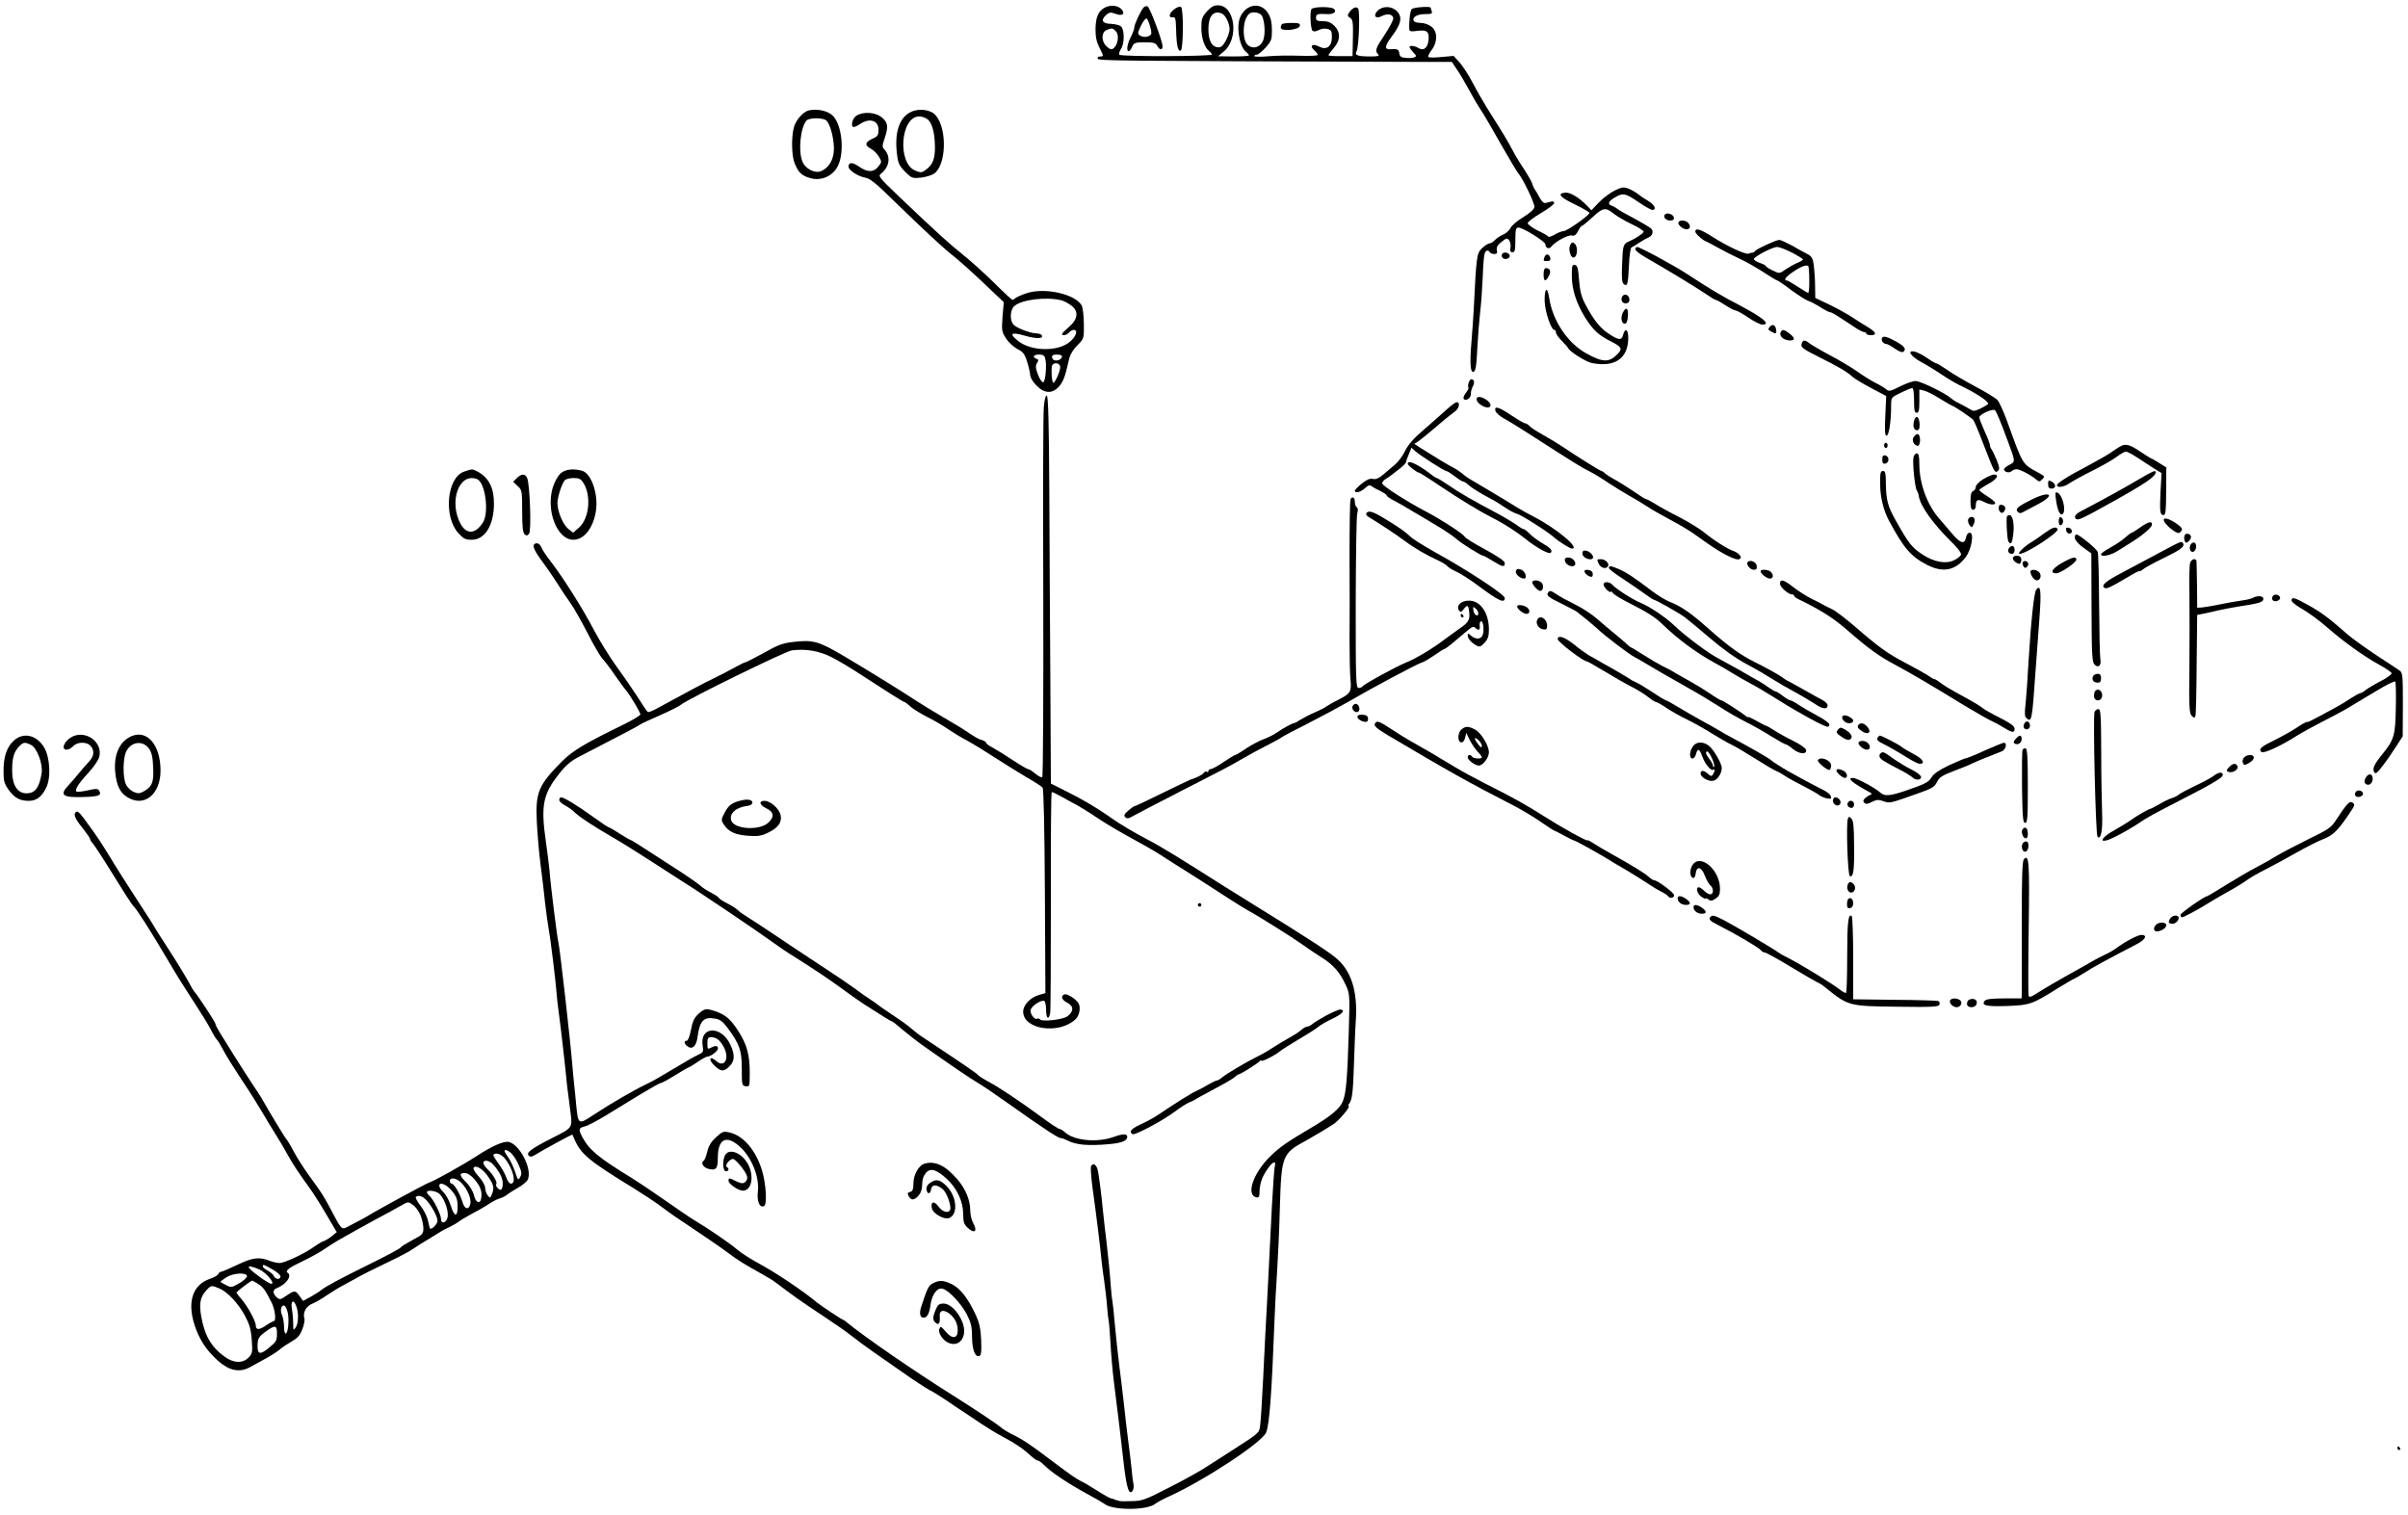<?xml version="1.0" standalone="no"?>
<!DOCTYPE svg PUBLIC "-//W3C//DTD SVG 20010904//EN"
 "http://www.w3.org/TR/2001/REC-SVG-20010904/DTD/svg10.dtd">
<svg version="1.0" xmlns="http://www.w3.org/2000/svg"
 width="1365pt" height="859pt" viewBox="0 0 1365 859"
 preserveAspectRatio="xMidYMid meet">
<g transform="translate(0,859) scale(0.1,-0.1)"
fill="#000000" stroke="none">
<path d="M6261 8546 c-36 -20 -50 -54 -51 -122 0 -44 6 -73 24 -107 22 -45 23
-47 4 -47 -11 0 -18 -5 -16 -12 5 -13 52 -13 1855 -19 l153 0 28 -42 c16 -23
46 -73 67 -112 20 -38 52 -93 71 -121 18 -27 69 -115 114 -195 45 -79 88 -151
95 -159 27 -31 96 -174 93 -194 -2 -13 -26 -34 -63 -57 -33 -20 -66 -47 -72
-61 -7 -14 -26 -31 -42 -38 -16 -6 -37 -20 -47 -31 -9 -10 -23 -19 -31 -19 -8
0 -27 -13 -43 -28 -29 -30 -31 -40 -46 -347 -2 -33 -6 -98 -10 -145 -12 -131
-11 -203 3 -207 17 -6 22 20 28 142 3 61 10 147 15 192 6 46 12 136 15 201 2
65 7 125 11 135 7 19 20 22 29 7 3 -5 15 -10 26 -10 15 0 18 5 14 23 -3 16 4
28 27 46 28 23 32 23 43 8 7 -9 10 -28 7 -42 -3 -18 0 -25 12 -25 13 0 16 12
16 70 0 59 3 70 17 70 26 0 153 -79 153 -95 0 -21 22 -30 34 -13 21 28 97 69
116 63 14 -4 23 2 35 24 8 17 19 31 23 31 4 0 31 23 61 50 59 55 73 56 122 16
14 -11 58 -37 97 -56 40 -18 71 -39 69 -44 -4 -11 -46 -39 -84 -55 -32 -14
-34 -23 -38 -130 -3 -76 -1 -102 9 -111 21 -17 25 -2 30 106 2 56 9 100 15
102 6 2 25 13 43 26 18 12 41 25 51 29 24 9 33 36 16 52 -8 7 -50 32 -94 56
-44 23 -87 47 -95 54 -8 6 -23 15 -32 18 -27 9 -22 25 15 47 46 28 60 26 134
-25 36 -25 72 -45 79 -45 27 0 14 29 -23 51 -21 12 -47 30 -58 39 -11 9 -35
23 -52 30 -29 11 -38 10 -78 -9 -25 -12 -66 -42 -90 -67 l-44 -46 -23 24 c-47
49 -98 79 -126 76 -47 -5 -30 -26 56 -67 45 -22 82 -44 82 -48 -1 -14 -127
-103 -146 -103 -10 0 -33 -9 -51 -20 -18 -10 -35 -16 -37 -11 -3 5 -30 21 -61
35 -30 15 -55 34 -55 41 0 7 34 33 75 57 41 24 74 49 75 57 0 8 -7 11 -17 8
-10 -2 -25 -6 -33 -8 -8 -2 -21 9 -31 28 -9 18 -21 38 -26 45 -6 7 -14 24 -18
38 -4 13 -25 49 -45 80 -21 30 -50 78 -64 105 -32 60 -51 92 -126 210 -32 50
-77 128 -101 174 -24 46 -59 100 -77 119 l-32 35 -68 -6 c-38 -4 -72 -4 -75 0
-4 3 4 21 18 39 35 46 35 105 -1 133 -15 12 -41 21 -60 21 -18 0 -36 5 -39 10
-13 21 17 40 62 40 37 0 44 3 39 16 -3 9 -6 18 -6 20 0 10 -99 3 -108 -8 -9
-11 -16 -74 -13 -116 1 -10 12 -12 44 -7 55 7 69 -3 65 -50 -4 -46 -28 -66
-58 -47 -21 13 -50 16 -50 5 0 -4 10 -17 21 -30 19 -19 20 -23 6 -28 -8 -4
-30 -5 -49 -3 -25 2 -34 8 -36 26 -3 22 -10 26 -49 23 -37 -3 -35 17 6 72 53
70 62 109 31 142 -30 32 -82 33 -111 4 -28 -28 -11 -49 24 -30 31 16 61 11 65
-11 2 -9 -20 -51 -47 -92 -53 -79 -59 -94 -39 -114 9 -9 0 -12 -44 -12 -73 0
-91 7 -78 30 13 24 20 223 9 241 -10 16 -35 4 -53 -25 -9 -13 -7 -19 7 -27 15
-9 18 -24 16 -114 l-2 -103 -69 0 c-37 -1 -68 2 -68 5 0 3 14 21 30 40 39 44
40 90 4 127 -20 19 -37 26 -65 26 -32 0 -39 3 -39 20 0 21 9 23 66 20 35 -2
55 17 33 31 -20 13 -117 11 -125 -3 -10 -16 -5 -111 6 -122 6 -6 19 -5 34 3
14 8 36 11 50 7 22 -5 26 -12 26 -46 0 -54 -30 -76 -73 -54 -37 20 -56 5 -27
-21 11 -10 20 -22 20 -26 0 -5 -46 -7 -102 -5 -57 2 -138 1 -180 -3 -43 -4
-78 -3 -78 1 0 5 6 8 14 8 7 0 30 18 50 40 33 37 36 45 36 99 0 43 -6 70 -21
95 -38 64 -120 57 -156 -15 -27 -51 -10 -167 28 -201 11 -9 19 -19 19 -22 0
-3 -39 -6 -87 -6 l-88 1 32 27 c88 73 64 262 -33 262 -24 0 -39 -9 -63 -35
-27 -31 -31 -43 -31 -91 0 -59 17 -111 43 -133 10 -7 17 -16 17 -20 0 -11
-518 -13 -525 -1 -3 5 1 20 9 32 21 30 21 111 0 129 -9 7 -35 13 -57 14 -49 1
-59 21 -27 50 18 16 25 17 53 7 39 -15 58 -1 34 26 -20 22 -64 26 -96 8z m664
-32 c21 -8 45 -56 45 -90 0 -14 -10 -44 -22 -66 -18 -31 -27 -38 -47 -36 -33
4 -51 40 -51 103 0 74 28 107 75 89z m225 -9 c19 -23 25 -110 10 -145 -21 -50
-82 -52 -101 -3 -14 37 -11 100 6 133 12 23 23 30 44 30 16 0 34 -7 41 -15z
m-825 -92 c18 -17 15 -64 -6 -90 -15 -18 -26 -16 -49 7 -28 28 -27 78 3 90 31
12 34 12 52 -7z"/>
<path d="M6482 8547 c-18 -22 -52 -96 -52 -112 0 -9 -9 -33 -20 -55 -21 -40
-26 -80 -12 -80 5 0 14 11 20 25 10 23 17 25 71 25 50 0 62 -3 71 -20 13 -24
30 -26 30 -3 0 30 -72 222 -85 227 -8 3 -18 -1 -23 -7z m38 -109 c9 -32 9 -43
-2 -49 -17 -11 -39 -11 -58 1 -12 8 -11 15 8 55 12 25 27 43 32 40 5 -3 14
-24 20 -47z"/>
<path d="M6657 8538 c-30 -22 -36 -50 -9 -46 15 3 17 -7 19 -70 2 -89 10 -125
26 -119 15 5 17 234 2 247 -6 5 -22 0 -38 -12z"/>
<path d="M7267 8453 c-4 -3 -7 -13 -7 -20 0 -23 104 -13 108 10 3 14 -4 17
-46 17 -27 0 -52 -3 -55 -7z"/>
<path d="M4584 7964 c-32 -8 -75 -57 -85 -100 -14 -61 -11 -161 6 -201 22 -53
40 -69 89 -83 62 -17 126 11 155 68 40 78 24 236 -29 287 -29 27 -86 40 -136
29z m99 -56 c25 -19 50 -124 43 -182 -6 -52 -33 -91 -74 -107 -34 -13 -87 15
-103 54 -25 59 -12 192 22 233 14 17 90 18 112 2z"/>
<path d="M5165 7956 c-67 -30 -96 -118 -80 -242 6 -50 13 -64 46 -98 38 -37
41 -38 89 -33 27 3 60 13 74 22 69 45 77 249 12 329 -26 34 -94 44 -141 22z
m94 -43 c26 -22 40 -77 41 -158 0 -67 -13 -99 -51 -127 -24 -18 -29 -18 -61
-5 -103 43 -83 307 23 307 15 0 37 -8 48 -17z"/>
<path d="M4853 7933 c-23 -16 -32 -63 -13 -63 6 0 23 8 37 18 54 35 103 19
103 -34 0 -28 -5 -37 -27 -47 -50 -21 -55 -40 -15 -61 15 -8 35 -28 44 -44 17
-29 17 -31 -3 -56 -26 -34 -62 -34 -110 0 -38 26 -59 25 -59 -1 0 -20 54 -55
94 -62 26 -4 61 -31 153 -122 191 -185 285 -273 346 -321 32 -25 109 -94 172
-154 l115 -109 -7 -83 c-6 -79 -4 -86 21 -124 14 -22 43 -48 64 -59 32 -16 41
-28 55 -74 9 -29 17 -63 17 -75 0 -11 15 -37 34 -56 45 -48 92 -50 130 -6 25
30 34 56 55 149 6 29 22 57 48 83 38 39 38 39 37 121 0 45 -6 92 -12 105 -36
65 -210 104 -312 70 -30 -10 -59 -23 -64 -28 -6 -6 -13 -10 -17 -10 -3 0 -51
44 -105 98 -55 54 -133 124 -174 157 -76 60 -150 127 -365 332 -118 113 -119
115 -98 131 45 37 53 94 17 134 -14 14 -14 21 0 62 23 68 20 91 -15 120 -36
31 -109 35 -146 9z m1165 -1046 c12 -3 36 -15 52 -27 46 -33 42 -78 -10 -123
-22 -19 -40 -37 -40 -40 0 -13 28 -7 40 8 7 8 19 15 26 15 27 0 14 -39 -23
-69 -66 -55 -215 -53 -289 4 -57 44 -44 55 35 32 66 -19 109 -18 96 3 -3 5
-17 10 -29 10 -32 0 -106 27 -128 47 -25 22 -24 85 2 108 41 37 184 54 268 32z
m-93 -330 c10 -36 1 -130 -11 -134 -7 -2 -20 17 -30 43 -14 37 -15 50 -6 65
10 16 10 21 -3 25 -25 10 -17 24 15 24 23 0 31 -5 35 -23z m95 14 c0 -27 -52
-35 -56 -8 -2 13 5 17 27 17 16 0 29 -4 29 -9z m-10 -62 c0 -24 -29 -89 -39
-89 -9 0 -14 87 -6 100 12 19 45 11 45 -11z"/>
<path d="M9438 7374 c-13 -13 5 -34 29 -34 18 0 24 5 21 18 -3 17 -38 29 -50
16z"/>
<path d="M9515 7331 c-8 -13 23 -41 46 -41 21 0 25 20 7 38 -14 14 -44 16 -53
3z"/>
<path d="M9610 7277 c0 -12 44 -51 62 -56 4 -1 34 -17 66 -35 32 -18 89 -47
128 -65 38 -18 99 -53 135 -77 37 -24 70 -44 74 -44 3 0 39 -24 78 -54 40 -29
83 -57 96 -61 13 -4 44 -20 69 -36 25 -16 50 -29 56 -29 10 0 37 -17 136 -83
25 -17 51 -30 58 -30 6 0 12 -4 12 -9 0 -4 11 -8 25 -8 38 0 30 18 -21 48 -25
15 -67 41 -93 59 -27 17 -83 48 -125 68 l-76 36 -1 67 c0 37 -4 90 -7 117 -6
42 -12 52 -37 65 -16 8 -56 30 -87 48 -32 17 -64 32 -72 32 -18 0 -129 -51
-137 -63 -3 -5 -10 -9 -15 -9 -5 0 -15 -3 -22 -6 -18 -6 -119 41 -204 95 -69
44 -98 53 -98 30z m548 -119 c34 -18 62 -35 62 -39 0 -4 -14 -12 -31 -19 -17
-7 -47 -24 -67 -37 -35 -25 -35 -25 -74 -6 -21 10 -38 21 -38 25 0 3 -16 12
-36 18 -19 7 -33 17 -32 22 6 16 107 68 132 68 11 0 49 -14 84 -32z m98 -154
c1 -41 -2 -74 -6 -74 -5 0 -31 16 -60 35 -29 19 -56 35 -61 35 -21 0 -6 21 34
48 41 29 77 43 87 34 3 -2 6 -37 6 -78z"/>
<path d="M8901 7201 c-12 -21 1 -71 18 -71 23 0 28 62 7 79 -12 10 -17 8 -25
-8z"/>
<path d="M9270 7177 c0 -8 27 -29 61 -48 106 -60 275 -163 332 -201 30 -21 58
-38 63 -38 5 0 29 -14 54 -30 25 -16 51 -30 58 -30 7 0 40 -18 72 -40 32 -22
68 -40 79 -40 52 0 7 38 -129 110 -103 53 -167 92 -294 175 -71 47 -270 155
-286 155 -5 0 -10 -6 -10 -13z"/>
<path d="M8515 7150 c-4 -7 -3 -16 3 -22 14 -14 45 -2 40 15 -6 16 -34 21 -43
7z"/>
<path d="M8756 7135 c-9 -24 -8 -25 15 -25 14 0 19 5 17 17 -4 23 -24 27 -32
8z"/>
<path d="M8910 7027 c0 -77 25 -155 76 -238 43 -68 76 -100 145 -134 59 -30
66 -41 43 -67 -50 -55 -87 -55 -186 1 -104 59 -187 185 -206 311 -10 69 -27
59 -26 -15 1 -59 36 -165 55 -165 5 0 9 -7 9 -15 0 -8 15 -29 34 -48 18 -18
35 -38 37 -43 8 -18 101 -76 132 -82 132 -26 207 26 207 144 0 49 -19 58 -30
13 -8 -30 -26 -28 -85 12 -48 32 -84 80 -130 167 -21 40 -29 73 -34 135 -5 67
-9 82 -23 85 -16 3 -18 -5 -18 -61z"/>
<path d="M8750 7035 c0 -41 11 -45 29 -11 15 26 8 46 -15 46 -9 0 -14 -11 -14
-35z"/>
<path d="M9194 6905 c-7 -18 3 -35 21 -35 18 0 26 15 19 34 -8 20 -33 21 -40
1z"/>
<path d="M9200 6819 c-15 -27 -9 -64 10 -64 10 0 16 13 18 43 3 45 -10 56 -28
21z"/>
<path d="M10031 6736 c-10 -12 -8 -17 8 -25 28 -16 33 -14 29 11 -4 27 -21 33
-37 14z"/>
<path d="M10093 6704 c-8 -21 21 -44 54 -44 30 0 29 14 -3 39 -32 25 -43 26
-51 5z"/>
<path d="M10671 6677 c-12 -12 3 -37 22 -37 6 0 28 -12 49 -27 29 -19 42 -23
50 -15 16 16 -1 34 -61 65 -35 18 -52 22 -60 14z"/>
<path d="M10214 6645 c-9 -23 1 -31 99 -80 107 -53 158 -83 189 -112 13 -11
61 -40 107 -64 l83 -44 -5 -112 c-4 -88 -2 -113 7 -113 14 0 26 81 26 170 0
47 0 47 54 73 30 15 60 27 65 27 7 0 11 -27 11 -70 0 -56 3 -70 15 -70 12 0
15 14 15 66 l0 66 28 -7 c15 -3 55 -24 90 -46 35 -21 65 -39 67 -39 10 0 111
-69 121 -81 6 -8 32 -70 58 -139 62 -160 64 -164 81 -150 11 9 10 20 -7 63
-12 29 -25 56 -30 61 -4 6 -8 16 -8 23 0 7 -13 42 -30 78 -16 36 -30 71 -30
79 0 17 78 52 89 40 9 -10 32 -65 74 -179 42 -113 42 -112 8 -130 -17 -8 -31
-20 -31 -26 0 -15 30 -23 43 -10 6 6 19 11 28 11 19 0 82 -33 112 -59 16 -13
19 -13 34 2 15 15 14 17 -16 34 -101 55 -90 38 -186 302 -19 51 -42 102 -52
113 -10 11 -67 46 -128 78 -61 33 -133 75 -160 95 -28 19 -54 35 -58 35 -5 0
-28 13 -51 29 -24 17 -55 33 -70 37 -49 12 -27 -25 32 -57 30 -16 81 -47 115
-70 34 -23 79 -50 102 -61 93 -44 165 -91 165 -107 0 -3 -19 -15 -41 -26 -39
-18 -42 -18 -67 -2 -15 9 -41 23 -59 32 -17 8 -37 21 -45 28 -26 26 -172 97
-199 97 -16 0 -56 -14 -89 -31 -55 -28 -63 -29 -78 -16 -9 8 -37 25 -62 37
-25 13 -72 42 -105 66 -33 23 -100 63 -150 89 -49 26 -100 56 -114 66 -29 23
-40 24 -47 4z"/>
<path d="M8325 6419 c-4 -11 -4 -23 -1 -26 3 -3 -4 -17 -15 -31 -13 -17 -16
-29 -10 -35 13 -13 43 11 39 32 -1 9 4 26 10 39 13 22 9 42 -8 42 -5 0 -12 -9
-15 -21z"/>
<path d="M5917 6283 c-4 -37 -5 -524 -3 -1081 1 -557 -1 -1015 -6 -1018 -5 -3
-22 6 -39 20 -17 14 -35 26 -41 26 -6 0 -47 24 -92 54 -44 29 -96 61 -113 70
-18 9 -33 20 -33 25 0 5 -10 11 -22 15 -21 5 -38 15 -114 66 -12 8 -65 39
-116 69 -51 30 -120 72 -153 94 -71 47 -275 173 -395 244 -149 88 -179 97
-292 84 -62 -7 -88 -17 -166 -61 -51 -28 -99 -53 -105 -54 -7 -1 -34 -14 -62
-30 -27 -15 -81 -43 -120 -62 -60 -29 -143 -73 -328 -174 -21 -11 -41 -19 -45
-16 -4 2 -27 36 -52 76 -25 39 -78 117 -119 173 -41 56 -102 154 -135 217 -63
121 -176 299 -245 388 -23 29 -46 64 -51 77 -5 14 -17 25 -25 25 -34 0 -25
-31 28 -102 30 -40 69 -98 88 -128 18 -30 50 -77 70 -105 20 -27 64 -105 98
-171 34 -67 72 -133 86 -148 14 -15 46 -57 71 -94 26 -37 54 -76 64 -87 23
-28 80 -123 80 -135 0 -6 -42 -31 -92 -56 -224 -109 -291 -149 -352 -210 -134
-135 -151 -175 -143 -342 3 -64 12 -173 21 -242 9 -69 21 -168 26 -220 6 -52
15 -117 20 -145 11 -58 42 -314 45 -365 1 -19 7 -71 13 -115 10 -72 38 -315
46 -405 2 -19 10 -79 17 -133 15 -116 21 -106 -106 -171 -114 -58 -144 -81
-128 -97 9 -9 18 -8 38 5 36 23 208 117 210 114 0 -2 6 -14 12 -28 36 -83 83
-122 333 -275 52 -32 120 -77 150 -99 64 -48 93 -68 166 -116 102 -68 189
-128 226 -156 44 -34 99 -68 183 -114 33 -18 72 -42 87 -54 74 -57 153 -114
258 -182 63 -42 139 -94 167 -117 29 -23 81 -61 115 -85 35 -24 114 -79 175
-122 62 -44 130 -88 150 -99 21 -10 65 -38 98 -60 33 -23 78 -53 100 -67 22
-15 67 -44 100 -67 33 -22 89 -56 125 -75 67 -35 111 -66 157 -108 14 -13 30
-24 36 -24 5 0 20 -10 32 -22 44 -45 136 -106 255 -171 41 -22 82 -46 90 -52
48 -39 246 -38 290 1 9 7 42 25 75 40 201 91 528 306 552 363 19 44 32 222 48
646 2 66 9 183 14 260 5 77 13 244 16 370 9 296 13 306 150 380 45 25 122 71
154 92 33 22 100 103 86 103 -4 0 -3 6 2 12 18 23 23 65 28 225 3 87 7 202 11
255 9 155 -24 266 -103 339 -38 35 -171 122 -458 299 -82 51 -166 103 -185
115 -258 164 -360 227 -449 273 -58 30 -142 80 -186 111 -83 59 -174 113 -284
167 l-64 32 -3 574 c-2 315 -5 809 -6 1097 -2 373 -6 525 -14 528 -7 2 -13
-21 -17 -64z m-1202 -1419 c39 -20 106 -60 150 -89 155 -101 256 -165 262
-165 4 0 18 -11 32 -24 15 -14 58 -40 96 -60 39 -19 93 -51 120 -70 28 -19 77
-49 110 -66 33 -18 103 -61 155 -95 52 -34 132 -83 177 -110 46 -26 87 -53 93
-60 6 -7 11 -225 13 -588 l3 -577 -35 -10 c-50 -14 -91 -57 -91 -95 0 -102
204 -131 297 -43 23 21 31 71 15 93 -16 24 -64 53 -78 48 -23 -9 -16 -32 17
-48 37 -19 36 -49 -1 -77 -27 -19 -146 -32 -156 -16 -3 4 -9 6 -14 3 -14 -9
-41 26 -38 48 3 23 62 62 78 52 5 -3 10 -26 10 -51 0 -49 15 -60 23 -17 3 15
4 303 4 640 -1 337 1 613 5 613 4 0 28 -11 53 -25 25 -14 66 -37 93 -51 26
-15 72 -43 102 -64 62 -42 139 -87 255 -150 44 -24 112 -64 150 -90 39 -25 78
-50 87 -55 18 -11 200 -127 287 -184 30 -19 67 -42 83 -51 65 -35 257 -156
310 -194 31 -22 82 -57 113 -76 64 -40 101 -83 134 -155 22 -48 23 -55 17
-255 -8 -272 -15 -357 -34 -403 -15 -40 -67 -84 -172 -146 -152 -90 -183 -112
-239 -166 -98 -96 -140 -221 -78 -233 14 -3 17 4 17 38 0 22 9 59 20 81 37 71
79 106 66 55 -3 -14 -10 -114 -16 -223 -5 -109 -16 -324 -24 -478 -9 -154 -20
-382 -26 -507 -6 -125 -14 -243 -17 -263 -6 -40 -6 -39 -158 -137 -44 -28
-109 -70 -145 -93 -36 -24 -131 -77 -213 -118 -133 -69 -153 -76 -210 -77 -34
-1 -65 -1 -69 0 -5 2 -12 4 -18 5 -5 1 -11 3 -12 5 -2 1 -10 3 -18 5 -8 1 -44
21 -80 44 -36 23 -76 47 -90 53 -30 15 -59 35 -164 114 -124 94 -168 123 -221
149 -27 13 -59 32 -70 42 -21 19 -131 92 -268 179 -231 145 -502 332 -610 420
-9 8 -19 14 -21 14 -6 0 -124 79 -145 96 -68 58 -224 163 -311 211 -58 31
-121 71 -141 89 -39 34 -160 117 -247 169 -19 11 -92 61 -162 110 -71 50 -155
106 -186 125 -192 117 -244 161 -283 234 -23 45 -22 51 16 61 15 3 67 31 117
61 50 31 138 84 196 120 58 35 110 64 115 64 6 0 43 20 83 45 40 25 75 45 78
45 3 0 25 14 49 30 24 17 49 30 55 30 19 0 60 32 60 46 0 17 -14 18 -41 4 -17
-10 -19 -7 -19 25 0 30 3 35 23 35 29 -1 50 -18 71 -58 33 -64 2 -118 -44 -77
-35 32 -47 11 -13 -23 38 -38 56 -40 88 -7 30 29 32 65 6 121 -51 112 -175
108 -158 -4 6 -34 4 -38 -24 -51 -16 -7 -78 -42 -137 -78 -59 -36 -129 -76
-157 -89 -67 -31 -201 -109 -303 -176 -85 -56 -85 -56 -97 72 -3 36 -8 81 -10
100 -2 19 -7 67 -10 105 -11 140 -72 678 -80 705 -6 21 -44 322 -50 405 -4 39
-13 114 -21 167 -27 189 -17 257 57 357 50 68 80 95 139 125 215 111 327 169
336 177 6 5 57 29 113 53 57 25 111 52 120 60 31 29 595 305 630 309 81 10
154 -3 226 -39z"/>
<path d="M3170 4055 c0 -8 15 -22 33 -31 17 -9 40 -25 50 -35 23 -25 114 -85
217 -144 47 -27 148 -90 225 -140 77 -50 154 -100 172 -111 85 -52 426 -282
518 -349 30 -22 83 -58 118 -79 117 -74 202 -131 277 -186 41 -30 93 -67 115
-81 120 -77 155 -99 161 -99 3 0 31 -22 62 -49 31 -26 86 -69 122 -94 130 -92
263 -183 303 -206 23 -13 100 -65 170 -115 210 -149 294 -204 303 -198 2 1 18
-5 34 -13 50 -26 119 -32 238 -21 70 6 102 19 102 41 0 19 -24 19 -79 -1 -95
-33 -224 -20 -275 28 -11 10 -25 18 -30 18 -6 0 -54 31 -106 70 -125 92 -246
172 -301 200 -24 13 -48 28 -54 35 -8 10 -75 56 -325 222 -14 9 -38 29 -55 43
-16 15 -64 49 -105 76 -41 27 -77 52 -80 55 -3 3 -23 18 -45 32 -22 14 -65 44
-95 67 -30 22 -100 69 -155 105 -124 81 -226 150 -328 218 -42 28 -95 63 -118
77 -22 14 -49 32 -58 42 -10 9 -37 26 -59 37 -22 11 -44 25 -47 31 -3 6 -24
19 -45 30 -22 11 -50 29 -62 41 -13 11 -57 42 -98 69 -41 26 -124 80 -184 119
-59 39 -111 71 -115 71 -3 0 -30 16 -60 35 -29 19 -56 35 -60 35 -4 0 -43 26
-87 58 -87 63 -167 112 -183 112 -6 0 -11 -7 -11 -15z"/>
<path d="M4205 4053 c-52 -11 -75 -27 -96 -68 -22 -41 -22 -44 -6 -69 28 -42
63 -58 137 -64 57 -4 76 -1 115 18 57 28 79 59 70 99 -8 37 -58 81 -91 81 -35
0 -29 -24 11 -43 42 -20 46 -48 10 -81 -50 -46 -194 -38 -210 13 -12 40 27 75
95 83 14 2 25 9 25 18 0 16 -26 21 -60 13z"/>
<path d="M6790 3460 c0 -5 5 -10 10 -10 6 0 10 5 10 10 0 6 -4 10 -10 10 -5 0
-10 -4 -10 -10z"/>
<path d="M3960 2843 c-24 -22 -34 -42 -43 -90 -7 -38 -17 -63 -24 -63 -17 0
-16 -15 2 -30 28 -23 52 -3 59 51 13 94 35 117 102 104 26 -4 43 -18 69 -53
68 -92 80 -127 80 -232 0 -91 1 -95 23 -98 21 -3 22 -1 22 80 0 98 -17 158
-63 230 -44 69 -73 94 -126 113 -58 20 -66 19 -101 -12z"/>
<path d="M7521 2835 c-35 -19 -71 -41 -80 -49 -10 -9 -24 -16 -31 -16 -8 0
-23 -9 -34 -19 -12 -11 -43 -31 -71 -46 -27 -15 -69 -41 -93 -56 -23 -16 -66
-40 -95 -54 -58 -29 -165 -92 -192 -115 -9 -8 -22 -15 -29 -16 -6 -1 -27 -11
-46 -22 -19 -12 -50 -28 -69 -37 -31 -14 -119 -69 -216 -135 -22 -15 -66 -39
-97 -53 -35 -15 -58 -32 -58 -41 0 -9 6 -16 13 -16 24 0 170 79 232 125 33 25
71 49 85 55 14 5 32 14 40 20 8 5 35 20 60 33 119 64 145 79 160 92 9 8 19 15
23 15 9 0 111 64 119 75 4 5 8 7 8 2 0 -9 78 30 105 53 11 9 61 41 110 70 50
29 98 60 108 69 10 9 46 30 80 46 58 28 75 48 45 52 -7 1 -42 -14 -77 -32z"/>
<path d="M4058 2142 c-28 -26 -42 -50 -49 -82 -6 -24 -15 -48 -21 -51 -17 -11
-1 -38 27 -45 44 -11 54 0 54 61 0 106 45 133 120 69 70 -60 117 -175 107
-259 -6 -55 9 -92 34 -83 20 6 13 130 -12 208 -36 113 -106 193 -183 210 -35
8 -40 6 -77 -28z"/>
<path d="M4110 2041 c-16 -31 -13 -91 5 -91 17 0 20 16 4 25 -12 8 17 45 36
45 14 0 70 -67 79 -96 4 -14 1 -26 -9 -34 -13 -11 -22 -10 -51 3 -42 21 -44
21 -44 2 0 -17 56 -55 81 -55 49 0 65 79 31 147 -35 67 -108 97 -132 54z"/>
<path d="M5240 1993 c-32 -10 -61 -61 -62 -109 0 -36 -5 -48 -19 -51 -15 -4
-16 -9 -8 -24 13 -25 31 -24 54 1 17 19 22 37 24 86 1 12 9 32 19 44 25 31 60
21 119 -33 58 -53 93 -129 93 -201 0 -42 5 -57 23 -74 42 -40 61 -23 32 28 -8
14 -14 43 -15 66 0 61 -26 123 -72 177 -68 80 -128 108 -188 90z"/>
<path d="M6185 1979 c-4 -5 0 -61 8 -122 20 -140 45 -346 51 -412 3 -27 9 -79
15 -115 5 -36 13 -99 16 -140 3 -41 8 -82 10 -90 2 -8 6 -64 10 -125 3 -60 12
-162 20 -225 21 -164 34 -273 54 -448 17 -150 31 -193 52 -162 5 8 7 25 4 38
-3 13 -8 49 -10 80 -3 31 -12 107 -20 167 -8 61 -19 157 -25 215 -7 58 -18
155 -26 215 -8 61 -18 161 -24 223 -5 62 -12 123 -14 135 -3 12 -8 60 -11 107
-3 47 -13 144 -21 215 -9 72 -17 146 -19 165 -14 143 -28 246 -35 266 -10 25
-25 31 -35 13z"/>
<path d="M5272 1884 c-15 -10 -22 -24 -20 -37 4 -29 22 -28 26 1 4 28 31 29
64 2 26 -19 54 -102 43 -121 -12 -19 -44 -8 -66 22 -24 34 -46 27 -36 -13 7
-28 67 -62 95 -54 55 18 47 123 -13 183 -37 37 -59 41 -93 17z"/>
<path d="M5288 1315 c-25 -14 -32 -29 -66 -133 -12 -37 -7 -62 13 -62 21 0 33
22 40 75 9 59 39 98 69 89 36 -10 106 -86 137 -146 23 -46 29 -70 29 -122 0
-73 16 -118 39 -114 13 3 15 18 13 88 -3 69 -9 97 -32 148 -43 92 -87 149
-135 172 -48 23 -70 24 -107 5z"/>
<path d="M5304 1165 c-18 -44 -18 -59 1 -75 17 -14 25 -1 22 40 -5 62 86 12
99 -55 13 -71 -21 -87 -67 -32 -24 28 -28 30 -34 14 -9 -22 18 -64 50 -79 65
-29 111 36 81 115 -23 60 -70 107 -107 107 -25 0 -33 -6 -45 -35z"/>
<path d="M8370 6326 c0 -18 38 -46 62 -46 26 0 22 25 -7 44 -30 20 -55 21 -55
2z"/>
<path d="M8199 6267 c-25 -23 -82 -73 -127 -112 -59 -50 -89 -85 -107 -121
-13 -28 -40 -64 -60 -80 -19 -16 -50 -42 -67 -57 -23 -19 -40 -26 -56 -22 -16
4 -34 -4 -62 -26 -22 -18 -40 -36 -40 -41 0 -16 34 -8 57 14 20 19 27 20 41
10 9 -7 32 -19 50 -27 17 -9 32 -19 32 -23 0 -5 21 -20 48 -33 26 -14 70 -39
97 -56 28 -16 88 -52 133 -79 46 -27 98 -62 115 -77 30 -27 141 -97 154 -97 3
0 28 -13 55 -30 56 -35 68 -37 68 -12 0 11 -36 36 -111 77 -61 33 -113 65
-116 72 -6 15 -134 98 -218 142 -109 57 -250 147 -250 161 0 7 9 18 19 24 11
6 26 17 35 24 9 7 31 24 49 38 17 14 32 29 32 34 0 4 7 24 16 45 l15 37 22
-20 c27 -24 164 -112 175 -112 5 0 26 -13 48 -30 21 -16 43 -30 48 -30 6 0 19
-9 30 -19 20 -18 62 -44 131 -81 17 -8 50 -29 75 -46 25 -17 56 -34 70 -37 24
-6 178 -104 210 -134 23 -21 90 -63 100 -63 51 0 -89 116 -218 182 -29 15 -72
39 -95 53 -50 32 -240 145 -268 161 -11 6 -30 20 -42 31 -12 10 -33 24 -47 31
-23 11 -98 56 -185 111 l-38 25 24 15 c13 9 59 47 103 84 43 38 90 75 103 84
24 16 32 53 11 53 -7 0 -34 -19 -59 -43z"/>
<path d="M8477 6261 c2 -10 23 -29 46 -42 23 -12 81 -48 128 -78 285 -183 307
-197 359 -223 25 -13 72 -41 105 -64 33 -22 87 -55 120 -74 33 -18 78 -45 100
-60 22 -15 81 -49 130 -75 50 -26 110 -62 134 -79 24 -17 62 -44 85 -60 78
-55 160 -96 175 -86 12 7 12 11 2 24 -7 8 -22 18 -34 22 -32 10 -117 64 -167
106 -25 20 -88 59 -140 86 -52 26 -114 60 -137 75 -24 15 -46 27 -51 27 -5 0
-34 18 -65 40 -31 21 -78 51 -104 66 -27 14 -55 32 -64 40 -8 8 -18 14 -21 14
-7 0 -151 90 -218 136 -25 17 -75 47 -112 68 -36 20 -72 43 -78 51 -7 8 -18
15 -24 15 -6 0 -41 20 -78 45 -73 49 -99 56 -91 26z"/>
<path d="M10852 6210 c-5 -14 -7 -32 -4 -42 6 -23 32 -23 33 0 4 50 -16 78
-29 42z"/>
<path d="M10849 6114 c-13 -16 -4 -44 18 -51 13 -5 21 24 15 50 -5 21 -16 22
-33 1z"/>
<path d="M10680 6065 c0 -8 5 -15 10 -15 6 0 10 7 10 15 0 8 -4 15 -10 15 -5
0 -10 -7 -10 -15z"/>
<path d="M12015 6057 c-11 -7 -34 -21 -50 -33 -17 -12 -75 -45 -129 -74 -115
-60 -176 -99 -176 -111 0 -16 41 -10 69 10 14 10 73 43 131 72 58 29 121 65
141 81 20 15 43 28 50 28 7 0 35 -15 63 -33 28 -19 71 -46 95 -62 l44 -27 -6
-107 c-5 -113 -3 -131 18 -131 11 0 14 28 14 135 l1 135 -40 25 c-22 14 -41
25 -44 25 -2 0 -31 18 -64 40 -62 42 -84 47 -117 27z"/>
<path d="M10847 5999 c-7 -26 7 -172 19 -190 5 -8 10 -22 11 -32 9 -55 77
-152 181 -255 39 -38 62 -68 58 -77 -3 -8 -19 -21 -37 -30 -46 -24 -116 -12
-182 32 -59 39 -78 63 -146 184 -51 89 -60 123 -61 227 0 48 -3 62 -15 62 -16
0 -18 -9 -17 -84 1 -67 20 -142 49 -196 85 -159 126 -206 220 -254 89 -44 159
-30 216 46 33 43 49 138 23 138 -10 0 -19 -11 -22 -29 -8 -39 -33 -31 -80 26
-21 25 -50 59 -66 77 -71 77 -118 202 -118 315 0 45 -4 61 -14 61 -7 0 -16 -9
-19 -21z"/>
<path d="M10670 5985 c0 -20 4 -26 18 -23 9 2 17 12 17 23 0 11 -8 21 -17 23
-14 3 -18 -3 -18 -23z"/>
<path d="M7980 5961 c0 -10 53 -51 65 -51 3 0 53 -31 110 -70 126 -84 231
-148 304 -185 61 -30 140 -81 186 -118 58 -48 135 -91 145 -81 13 13 1 27 -51
57 -25 15 -56 38 -69 52 -13 14 -28 25 -32 25 -5 0 -24 11 -41 24 -18 13 -66
42 -107 64 -145 77 -216 118 -277 160 -34 23 -65 42 -68 42 -4 0 -19 9 -33 21
-76 58 -132 84 -132 60z"/>
<path d="M2630 5916 c-97 -34 -117 -254 -32 -348 29 -32 40 -38 76 -38 75 0
126 83 126 205 0 92 -30 149 -97 184 -26 13 -28 13 -73 -3z m74 -42 c47 -18
70 -190 33 -247 -42 -65 -91 -68 -125 -9 -70 128 -10 295 92 256z"/>
<path d="M3179 5907 c-15 -12 -34 -46 -44 -76 -43 -132 22 -301 115 -301 61 0
113 67 128 163 15 94 -26 214 -78 228 -50 14 -95 9 -121 -14z m127 -53 c47
-72 35 -203 -24 -255 l-33 -29 -28 22 c-30 25 -61 98 -61 146 0 33 24 108 41
129 6 7 29 13 50 13 30 0 42 -5 55 -26z"/>
<path d="M12135 5879 c-94 -56 -230 -130 -337 -186 -33 -17 -43 -32 -31 -44
11 -11 34 -1 193 88 199 110 259 151 260 176 0 13 -15 7 -85 -34z"/>
<path d="M2929 5879 l-20 -20 25 -24 c25 -23 26 -28 26 -143 0 -89 4 -122 14
-131 10 -9 16 -8 25 3 14 16 5 273 -10 314 -11 28 -33 28 -60 1z"/>
<path d="M11243 5874 c-25 -15 -43 -34 -43 -44 0 -10 -7 -20 -15 -24 -11 -4
-15 -20 -15 -56 0 -38 4 -50 15 -50 9 0 15 9 15 24 0 33 12 39 46 21 33 -17
64 -20 64 -6 0 5 -20 22 -45 38 -25 15 -45 31 -45 35 0 4 23 19 50 34 50 27
66 54 33 54 -10 -1 -37 -12 -60 -26z"/>
<path d="M11610 5845 c0 -18 5 -25 20 -25 11 0 20 7 20 15 0 8 -9 19 -20 25
-18 9 -20 8 -20 -15z"/>
<path d="M11655 5754 c8 -57 22 -87 36 -79 24 15 1 113 -30 123 -11 4 -12 -5
-6 -44z"/>
<path d="M11513 5756 c-77 -38 -91 -52 -75 -68 9 -9 17 -9 34 1 13 7 50 27 83
44 103 55 63 77 -42 23z"/>
<path d="M7656 5761 c-4 -5 -6 -153 -6 -328 1 -175 1 -388 0 -473 0 -85 2
-183 5 -218 7 -75 2 -83 -69 -119 -28 -14 -58 -31 -66 -37 -8 -7 -40 -23 -70
-36 -30 -13 -66 -32 -80 -41 -14 -9 -28 -17 -33 -18 -12 -1 -64 -29 -102 -56
-20 -13 -53 -29 -73 -36 -20 -7 -63 -29 -95 -50 -32 -22 -61 -39 -65 -39 -4 0
-33 -18 -66 -40 -32 -22 -65 -40 -72 -40 -8 0 -14 -5 -14 -11 0 -5 -4 -8 -9
-4 -5 3 -13 0 -17 -6 -5 -10 -47 -31 -79 -40 -5 -2 -77 -36 -158 -76 -81 -40
-151 -73 -155 -73 -4 0 -20 -11 -36 -25 -23 -20 -27 -28 -17 -38 9 -9 19 -8
44 7 18 10 138 73 267 139 247 126 274 140 355 187 28 16 85 48 129 70 43 22
84 44 91 50 6 5 79 44 161 85 82 42 178 94 214 115 130 76 399 220 422 225 9
2 39 20 67 39 28 20 54 36 57 36 4 0 23 14 43 30 20 17 43 36 51 43 8 7 27 23
43 36 21 18 31 21 40 12 18 -18 28 -13 25 12 -2 12 2 23 7 25 12 3 19 -42 11
-74 -8 -29 -40 -32 -68 -7 -16 14 -18 14 -18 0 0 -17 21 -42 51 -57 16 -9 24
-6 44 16 20 21 25 38 25 76 0 94 -49 164 -114 163 -44 0 -73 -29 -56 -55 9
-13 13 -11 29 9 20 26 26 21 30 -27 3 -37 -8 -54 -59 -88 -19 -13 -55 -40 -80
-58 -66 -51 -168 -112 -220 -132 -53 -21 -238 -122 -246 -135 -3 -5 -13 -9
-22 -9 -16 0 -17 36 -17 483 1 265 4 494 9 508 5 17 4 29 -3 33 -6 4 -11 18
-11 32 0 24 -14 32 -24 15z m724 -648 c0 -24 -25 -9 -28 17 -3 21 -2 22 12 11
9 -7 16 -20 16 -28z"/>
<path d="M11330 5711 c0 -25 19 -38 31 -20 12 19 6 33 -14 37 -11 2 -17 -3
-17 -17z"/>
<path d="M7745 5680 c-3 -5 2 -14 12 -20 58 -35 157 -100 204 -135 56 -42 126
-83 195 -114 23 -11 45 -25 49 -31 4 -6 26 -20 49 -30 22 -9 79 -46 125 -80
115 -86 151 -103 151 -70 0 19 -212 159 -398 261 -62 35 -123 73 -136 86 -27
26 -64 53 -152 106 -63 38 -88 45 -99 27z"/>
<path d="M11377 5663 c-6 -12 0 -130 8 -143 14 -22 22 -8 28 46 6 56 -4 104
-22 104 -5 0 -12 -3 -14 -7z"/>
<path d="M11157 5646 c-3 -8 0 -22 7 -32 13 -17 14 -17 23 2 6 10 8 25 6 32
-6 16 -30 15 -36 -2z"/>
<path d="M11670 5635 c0 -17 5 -25 13 -22 6 2 12 12 12 22 0 10 -6 20 -12 23
-8 2 -13 -6 -13 -23z"/>
<path d="M12269 5632 c6 -11 25 -31 44 -45 26 -19 37 -23 46 -14 17 17 14 24
-26 52 -46 31 -79 34 -64 7z"/>
<path d="M12132 5600 c-23 -16 -45 -30 -48 -30 -4 0 -21 -13 -39 -29 -18 -16
-56 -41 -84 -56 -28 -16 -51 -32 -51 -37 0 -18 57 -6 96 20 23 15 55 35 70 44
60 36 119 85 122 101 5 26 -20 20 -66 -13z"/>
<path d="M11590 5568 c-24 -18 -57 -41 -74 -51 -41 -24 -84 -67 -68 -67 38 0
227 124 216 141 -10 16 -30 9 -74 -23z"/>
<path d="M11712 5583 c2 -10 10 -18 18 -18 22 0 18 29 -3 33 -14 3 -18 -1 -15
-15z"/>
<path d="M12384 5555 c-4 -8 -3 -22 0 -31 5 -13 9 -14 21 -4 8 7 15 18 15 25
0 19 -30 27 -36 10z"/>
<path d="M11762 5538 c2 -12 23 -35 48 -53 l45 -32 1 -307 c1 -263 3 -310 17
-323 22 -23 40 -6 33 31 -3 17 -6 157 -7 311 -1 154 -4 287 -8 296 -7 19 -105
99 -121 99 -6 0 -10 -10 -8 -22z"/>
<path d="M12225 5448 c-71 -38 -159 -85 -195 -104 -89 -46 -118 -70 -104 -84
12 -12 27 -6 147 65 31 19 57 31 57 28 0 -3 8 1 18 9 9 9 61 37 114 63 99 48
124 66 113 85 -9 14 -6 15 -150 -62z"/>
<path d="M12420 5506 c-14 -18 -6 -50 13 -44 15 6 22 37 10 49 -6 6 -15 4 -23
-5z"/>
<path d="M11390 5485 c-14 -16 -5 -35 16 -35 15 0 20 35 5 44 -5 3 -14 -1 -21
-9z"/>
<path d="M8970 5451 c0 -21 43 -41 58 -27 11 11 -14 41 -37 44 -16 3 -21 -2
-21 -17z"/>
<path d="M11410 5425 c0 -8 9 -19 20 -25 16 -9 22 -8 26 4 3 8 3 20 -1 26 -9
15 -45 12 -45 -5z"/>
<path d="M8870 5417 c0 -19 21 -37 42 -37 21 0 24 20 6 38 -16 16 -48 15 -48
-1z"/>
<path d="M11705 5408 c-69 -36 -92 -68 -48 -68 23 0 113 61 113 77 0 18 -18
16 -65 -9z"/>
<path d="M9062 5395 c11 -25 42 -34 53 -15 10 16 -15 40 -41 40 -22 0 -23 -2
-12 -25z"/>
<path d="M12415 5399 c-4 -11 -6 -89 -4 -172 1 -84 1 -271 0 -416 -3 -228 -1
-265 13 -279 13 -13 16 -13 21 -1 3 8 6 140 7 294 l3 279 35 7 c19 4 58 12 85
19 28 6 75 15 105 20 131 20 150 26 150 46 0 16 -33 19 -59 5 -9 -5 -37 -12
-61 -15 -25 -3 -81 -13 -125 -22 -44 -9 -91 -17 -105 -18 l-25 -1 -1 125 c-1
69 -2 131 -3 138 -2 20 -29 14 -36 -9z"/>
<path d="M9907 5404 c-11 -12 13 -44 34 -44 15 0 20 5 17 23 -3 21 -36 36 -51
21z"/>
<path d="M11466 5402 c-2 -4 -1 -14 4 -22 7 -11 12 -12 21 -3 6 6 8 16 5 22
-8 13 -23 14 -30 3z"/>
<path d="M9120 5370 c0 -6 33 -31 73 -57 39 -26 96 -64 124 -85 29 -21 55 -38
58 -38 10 0 141 -74 175 -99 19 -14 85 -69 146 -121 70 -60 146 -114 205 -145
51 -27 119 -67 150 -87 32 -20 87 -52 123 -71 35 -19 86 -49 112 -66 46 -32
74 -35 74 -8 0 7 -15 21 -32 30 -18 9 -64 35 -103 57 -38 22 -77 43 -85 47 -8
3 -22 12 -30 18 -18 15 -98 60 -162 91 -82 41 -150 90 -254 182 -108 96 -159
132 -226 159 -24 9 -70 37 -103 62 -100 76 -148 108 -189 125 -45 19 -56 20
-56 6z"/>
<path d="M8593 5354 c-6 -16 22 -43 45 -44 22 0 9 42 -16 51 -17 6 -24 5 -29
-7z"/>
<path d="M8982 5348 c6 -16 36 -34 44 -26 3 4 4 14 1 23 -7 17 -51 21 -45 3z"/>
<path d="M9980 5352 c0 -14 35 -42 53 -42 20 0 22 21 5 38 -14 14 -58 16 -58
4z"/>
<path d="M11510 5349 c0 -20 21 -49 36 -49 20 0 29 27 14 45 -14 17 -50 20
-50 4z"/>
<path d="M8686 5292 c-6 -10 30 -52 45 -52 16 0 22 29 9 45 -14 16 -46 20 -54
7z"/>
<path d="M10090 5281 c0 -19 47 -61 69 -61 6 0 11 -3 11 -7 0 -5 10 -13 23
-19 128 -62 197 -106 277 -175 122 -106 179 -148 275 -199 91 -49 190 -107
386 -227 75 -45 148 -87 162 -92 14 -6 44 -22 66 -36 48 -30 61 -31 61 -6 0
14 -23 31 -82 61 -46 23 -90 48 -98 55 -15 13 -57 38 -155 91 -27 15 -64 37
-81 50 -17 13 -34 24 -38 24 -5 0 -20 8 -34 19 -15 10 -72 42 -127 71 -107 56
-153 89 -297 214 -51 43 -106 85 -122 92 -17 8 -38 18 -46 23 -8 5 -40 22 -70
36 -30 15 -77 45 -104 66 -54 43 -76 49 -76 20z"/>
<path d="M9090 5277 c0 -8 9 -22 20 -32 11 -10 20 -14 20 -10 0 5 6 2 13 -7 6
-9 50 -36 97 -59 100 -51 144 -79 185 -119 83 -81 191 -161 290 -215 39 -21
90 -51 115 -67 25 -15 68 -40 95 -54 28 -14 100 -57 160 -95 112 -71 256 -149
275 -149 5 0 10 6 10 13 0 8 -31 30 -69 50 -38 20 -86 48 -106 62 -21 14 -42
25 -47 25 -5 0 -24 11 -42 25 -18 14 -36 25 -40 25 -5 0 -22 10 -39 22 -18 13
-44 30 -59 38 -15 8 -63 35 -105 60 -43 24 -96 53 -118 65 -55 27 -189 127
-250 185 -53 51 -138 108 -196 133 -44 18 -141 80 -158 101 -16 19 -51 21 -51
3z"/>
<path d="M11543 5248 c-13 -16 -30 -178 -44 -408 -5 -96 -13 -206 -17 -243 -6
-50 -5 -70 5 -78 30 -26 32 -18 52 271 6 80 16 214 22 298 11 151 7 191 -18
160z"/>
<path d="M8775 5230 c-10 -16 0 -25 82 -65 43 -21 80 -41 83 -44 3 -3 21 -18
40 -32 19 -15 51 -42 71 -60 50 -47 187 -151 218 -166 14 -7 42 -23 61 -35 43
-26 138 -81 250 -144 47 -26 121 -71 165 -99 44 -29 112 -68 150 -87 39 -19
104 -56 145 -82 41 -25 78 -46 83 -46 5 0 22 -11 39 -25 35 -30 81 -34 76 -7
-2 10 -32 32 -73 52 -39 19 -89 47 -110 61 -22 14 -42 26 -45 25 -3 0 -26 12
-52 27 -27 15 -48 25 -48 22 0 -3 -6 -1 -12 5 -26 21 -133 90 -141 90 -4 0
-34 17 -65 39 -31 21 -75 48 -97 60 -22 12 -62 35 -90 51 -27 17 -65 37 -83
45 -18 9 -64 36 -102 60 -39 25 -72 45 -75 45 -2 0 -15 10 -28 23 -13 12 -44
38 -67 57 -24 19 -67 56 -96 81 -28 25 -84 62 -125 82 -41 20 -87 45 -104 57
-34 23 -41 24 -50 10z"/>
<path d="M12887 5214 c-16 -16 -6 -35 16 -32 12 2 22 10 22 18 0 16 -26 25
-38 14z"/>
<path d="M12990 5185 c0 -7 28 -30 63 -49 34 -20 96 -65 137 -101 92 -81 210
-166 298 -214 36 -20 67 -41 69 -47 2 -6 -24 -26 -59 -44 -35 -18 -74 -41 -87
-51 -13 -11 -28 -19 -33 -19 -4 0 -26 -12 -48 -26 -22 -14 -53 -34 -69 -43
-146 -80 -177 -96 -183 -94 -4 2 -31 -13 -60 -33 -29 -19 -86 -51 -125 -70
-78 -38 -91 -50 -74 -67 11 -11 103 30 201 92 30 19 102 58 160 88 58 29 128
67 155 85 28 17 64 39 80 48 17 10 58 34 93 55 35 20 66 34 70 31 3 -4 5 -71
3 -149 -3 -156 -9 -179 -75 -261 -47 -58 -59 -83 -48 -103 8 -13 16 -7 48 35
22 28 56 77 76 109 l38 59 1 179 c0 163 -1 181 -18 193 -10 7 -70 47 -133 88
-63 42 -139 96 -168 122 -97 86 -146 122 -218 162 -77 43 -94 48 -94 25z"/>
<path d="M8600 5152 c0 -14 35 -42 53 -42 23 0 21 27 -2 40 -24 12 -51 13 -51
2z"/>
<path d="M8280 5100 c0 -5 5 -10 11 -10 5 0 7 5 4 10 -3 6 -8 10 -11 10 -2 0
-4 -4 -4 -10z"/>
<path d="M8713 5074 c-8 -22 9 -48 36 -52 16 -3 21 2 21 20 0 42 -44 66 -57
32z"/>
<path d="M8830 4967 c0 -16 145 -127 167 -127 3 0 49 -26 102 -58 53 -32 121
-71 151 -86 30 -15 72 -41 92 -57 20 -16 41 -29 46 -29 5 0 32 -15 58 -33 27
-18 81 -49 119 -67 39 -19 101 -54 139 -78 39 -24 88 -53 110 -63 23 -11 84
-47 136 -80 52 -33 106 -65 119 -70 13 -5 35 -18 50 -28 14 -10 60 -35 101
-56 41 -21 82 -44 90 -51 19 -16 70 -29 70 -18 0 19 -17 33 -65 56 -27 14 -72
37 -100 53 -27 15 -63 35 -80 44 -37 21 -88 54 -95 61 -6 8 -121 74 -204 118
-33 17 -77 42 -96 54 -19 11 -64 37 -100 56 -36 20 -93 53 -128 74 -34 21 -65
38 -69 38 -3 0 -37 20 -74 45 -38 25 -81 51 -97 58 -15 6 -29 14 -32 17 -3 3
-43 27 -90 54 -47 26 -92 52 -100 57 -8 5 -28 16 -45 25 -16 10 -54 37 -83 61
-53 42 -92 55 -92 30z"/>
<path d="M11864 4755 c-8 -20 4 -35 27 -35 14 0 19 7 19 25 0 18 -5 25 -20 25
-11 0 -23 -7 -26 -15z"/>
<path d="M11877 4673 c-4 -3 -7 -17 -7 -30 0 -26 34 -33 44 -8 11 30 -17 59
-37 38z"/>
<path d="M7667 4586 c-8 -19 20 -43 34 -29 12 12 1 43 -16 43 -7 0 -15 -6 -18
-14z"/>
<path d="M11873 4554 c-9 -24 6 -697 17 -708 19 -19 30 36 26 136 -2 56 -5
212 -5 346 -1 210 -3 242 -16 242 -9 0 -18 -7 -22 -16z"/>
<path d="M7696 4532 c-7 -12 13 -29 39 -34 14 -2 20 3 20 17 0 14 -8 21 -27
23 -14 2 -29 -1 -32 -6z"/>
<path d="M10444 4529 c-8 -14 15 -39 37 -39 23 0 32 15 16 27 -21 17 -46 23
-53 12z"/>
<path d="M7794 4488 c-8 -12 11 -29 73 -66 348 -206 447 -262 723 -404 41 -22
107 -61 145 -88 39 -27 73 -49 76 -49 4 -1 28 -13 55 -28 27 -15 54 -28 60
-29 10 -2 159 -85 204 -114 8 -6 48 -29 88 -52 40 -24 94 -58 120 -75 26 -18
61 -39 79 -48 17 -8 34 -19 38 -25 9 -15 35 -12 35 5 0 14 -95 85 -114 85 -5
0 -19 9 -30 19 -24 22 -88 61 -206 127 -47 26 -97 56 -112 66 -16 11 -28 17
-28 14 0 -9 -148 73 -245 135 -98 63 -186 112 -340 189 -55 28 -129 68 -165
90 -97 59 -205 122 -249 146 -22 12 -71 42 -110 68 -75 49 -86 53 -97 34z"/>
<path d="M11473 4484 c-8 -20 8 -36 26 -25 15 10 8 41 -9 41 -6 0 -13 -7 -17
-16z"/>
<path d="M10537 4483 c-12 -12 -7 -22 19 -39 34 -23 56 -4 29 26 -18 20 -36
25 -48 13z"/>
<path d="M8287 4457 c-24 -17 -27 -70 -6 -75 11 -2 19 6 24 25 l7 28 19 -40
c11 -21 31 -51 44 -65 14 -14 25 -29 25 -33 0 -11 -48 -8 -55 3 -9 15 -25 12
-25 -4 0 -15 42 -46 63 -46 23 0 57 45 57 75 0 39 -45 112 -80 130 -35 18 -51
19 -73 2z m113 -96 c0 -12 -6 -9 -20 9 -26 33 -26 48 0 25 11 -10 20 -25 20
-34z"/>
<path d="M10419 4454 c-11 -14 -10 -18 6 -31 35 -26 51 -32 63 -24 18 11 6 34
-27 54 -26 15 -30 15 -42 1z"/>
<path d="M398 4407 c-38 -26 -51 -67 -20 -67 10 0 27 9 37 20 23 25 76 26 98
2 23 -26 21 -56 -5 -86 -13 -13 -39 -43 -58 -66 -19 -24 -47 -56 -62 -72 -54
-57 -33 -71 96 -66 79 3 94 10 77 37 -7 11 -18 11 -65 0 -31 -7 -59 -9 -63 -6
-10 11 13 47 69 107 28 30 55 70 60 87 25 89 -85 163 -164 110z"/>
<path d="M744 4416 c-66 -29 -100 -104 -91 -202 7 -77 28 -119 70 -144 95 -58
187 17 187 152 0 144 -76 234 -166 194z m100 -69 c15 -21 22 -47 24 -104 5
-85 -5 -111 -49 -137 -26 -15 -35 -16 -60 -6 -17 7 -36 25 -44 41 -20 38 -19
151 1 190 28 55 93 63 128 16z"/>
<path d="M79 4392 c-40 -36 -59 -90 -59 -173 0 -58 4 -71 30 -108 33 -45 63
-61 113 -61 43 0 73 22 98 73 29 55 23 173 -11 230 -42 70 -117 88 -171 39z
m95 -24 c35 -15 70 -108 62 -161 -11 -70 -31 -104 -64 -112 -65 -14 -103 33
-103 126 -1 71 10 108 41 139 23 23 30 24 64 8z"/>
<path d="M10647 4413 c-14 -14 -5 -25 36 -44 23 -11 73 -40 112 -64 38 -25 77
-45 87 -45 35 0 17 29 -34 55 -29 15 -61 34 -70 42 -14 12 -112 63 -122 63 -2
0 -6 -3 -9 -7z"/>
<path d="M11426 4401 c-12 -13 -14 -21 -6 -26 18 -11 40 3 40 25 0 25 -12 26
-34 1z"/>
<path d="M10537 4383 c-11 -10 24 -43 45 -43 20 0 24 20 6 38 -13 13 -41 16
-51 5z"/>
<path d="M9596 4358 c-20 -28 -21 -68 -2 -68 8 0 17 11 20 25 9 35 20 31 35
-12 15 -43 50 -85 62 -77 12 7 11 -7 -1 -26 -8 -12 -11 -12 -28 3 -23 21 -42
22 -42 2 0 -22 46 -48 73 -41 23 5 47 42 47 72 0 22 -34 85 -63 117 -33 34
-79 37 -101 5z m109 -68 c10 -22 15 -43 12 -47 -4 -3 -7 -1 -7 6 0 7 -9 24
-20 38 -21 27 -25 43 -12 43 5 0 17 -18 27 -40z"/>
<path d="M11250 4335 c-52 -24 -101 -44 -108 -44 -7 -1 -49 -19 -95 -40 -56
-27 -87 -48 -98 -68 -16 -27 -36 -38 -154 -78 -84 -28 -113 -30 -138 -7 -28
26 -133 82 -153 82 -38 0 -3 -29 101 -85 6 -3 6 -7 -1 -10 -35 -17 -49 -34
-37 -45 9 -10 19 -9 44 4 27 13 38 14 65 4 36 -13 36 -13 199 45 77 27 92 36
105 64 13 26 29 37 100 64 47 18 90 35 95 39 6 3 42 19 80 34 39 15 80 32 93
37 23 9 32 50 10 48 -7 -1 -56 -21 -108 -44z"/>
<path d="M11465 4338 c-3 -7 -4 -103 -3 -213 3 -170 5 -200 18 -200 13 0 15
30 15 209 0 159 -3 210 -12 213 -7 3 -15 -1 -18 -9z"/>
<path d="M10662 4321 c-7 -4 -10 -14 -7 -22 5 -14 24 -26 136 -84 21 -12 44
-26 51 -33 17 -17 48 -15 48 3 0 8 -24 27 -52 41 -29 14 -73 41 -98 58 -63 45
-65 46 -78 37z"/>
<path d="M12720 4295 c-7 -8 -10 -22 -6 -30 5 -13 10 -14 28 -4 27 14 39 30
32 41 -8 13 -41 9 -54 -7z"/>
<path d="M10305 4281 c-6 -11 56 -62 67 -55 4 3 8 14 8 24 0 30 -60 54 -75 31z"/>
<path d="M12635 4240 c-16 -17 -16 -20 -2 -26 22 -8 57 13 51 31 -8 21 -28 19
-49 -5z"/>
<path d="M10410 4222 c0 -12 34 -42 48 -42 19 0 14 28 -7 40 -24 12 -41 13
-41 2z"/>
<path d="M12549 4192 c-13 -10 -60 -36 -104 -56 -44 -21 -87 -44 -95 -51 -8
-7 -26 -16 -40 -20 -14 -4 -45 -19 -70 -34 -25 -14 -47 -26 -50 -26 -10 -1
-76 -39 -105 -60 -16 -12 -60 -39 -97 -60 -63 -34 -92 -69 -50 -60 31 6 144
68 217 119 17 11 71 41 120 66 266 136 325 170 325 187 0 19 -24 16 -51 -5z"/>
<path d="M13409 4179 c-7 -14 -8 -24 -1 -31 17 -17 42 -1 42 27 0 31 -25 34
-41 4z"/>
<path d="M13357 4104 c-16 -16 -6 -35 16 -32 12 2 22 10 22 18 0 16 -26 25
-38 14z"/>
<path d="M10390 4051 c0 -23 30 -37 41 -19 9 15 -8 38 -27 38 -8 0 -14 -9 -14
-19z"/>
<path d="M10475 4040 c-8 -14 3 -30 21 -30 8 0 14 9 14 20 0 21 -24 28 -35 10z"/>
<path d="M13303 4027 c-11 -12 -36 -47 -55 -77 -33 -52 -41 -58 -164 -118 -71
-35 -151 -77 -179 -94 -27 -17 -79 -46 -115 -65 -36 -18 -112 -63 -169 -98
-57 -36 -106 -65 -108 -65 -16 0 -153 -96 -153 -107 0 -7 4 -13 9 -13 10 0 90
43 141 75 19 12 64 39 100 59 79 44 96 55 135 82 17 12 59 36 95 54 36 18 115
61 175 95 61 34 131 70 157 79 50 20 77 45 130 121 49 72 49 72 35 84 -11 8
-19 5 -34 -12z"/>
<path d="M425 3980 c-8 -12 9 -44 52 -96 18 -23 33 -45 33 -49 0 -5 8 -18 18
-29 10 -12 63 -93 117 -181 54 -88 103 -164 110 -170 19 -17 99 -142 200 -314
52 -88 87 -144 156 -250 31 -47 69 -109 84 -138 14 -28 30 -53 33 -55 4 -2 20
-28 36 -58 15 -30 64 -108 107 -173 44 -65 95 -147 114 -180 20 -34 54 -91 77
-127 23 -36 54 -89 70 -119 27 -49 58 -96 130 -196 16 -22 56 -85 88 -140 l59
-100 -27 -22 c-15 -12 -36 -25 -47 -29 -11 -3 -34 -17 -52 -30 -49 -37 -169
-94 -197 -94 -13 0 -37 5 -53 11 -62 25 -100 21 -187 -21 -46 -22 -88 -40 -94
-40 -5 0 -12 -6 -15 -13 -3 -7 -23 -19 -45 -26 -107 -36 -136 -144 -79 -291
27 -69 65 -123 126 -177 62 -54 120 -65 177 -34 21 12 63 35 93 51 29 16 63
38 75 48 11 11 42 31 67 46 36 20 50 36 63 71 10 24 15 53 11 63 -9 32 11 68
47 82 18 8 54 28 79 46 25 17 75 48 112 67 36 20 74 41 84 46 10 6 74 38 143
71 69 33 136 68 150 79 14 10 47 31 74 47 27 16 60 37 75 46 14 10 42 24 61
33 19 9 41 22 50 29 8 7 45 29 82 49 37 19 79 44 95 55 15 10 39 23 53 27 14
4 32 13 40 19 8 7 36 25 62 40 26 14 53 36 59 47 29 56 -42 199 -106 215 -28
7 -95 -22 -185 -81 -74 -48 -240 -141 -267 -149 -19 -6 -288 -152 -353 -192
-14 -8 -38 -22 -55 -30 -16 -8 -41 -22 -55 -29 -32 -18 -36 -14 -90 90 -44 84
-55 101 -131 205 -26 36 -62 92 -80 125 -17 33 -37 67 -44 75 -12 14 -104 166
-135 222 -8 16 -36 58 -61 95 -25 38 -70 108 -100 156 -30 48 -66 107 -81 130
-14 23 -27 47 -27 54 -1 10 -106 170 -121 183 -3 3 -16 26 -30 52 -14 26 -64
109 -112 183 -49 75 -88 137 -88 139 0 2 -33 53 -73 114 -82 126 -134 208
-191 302 -22 36 -53 84 -70 107 -17 23 -44 60 -60 83 -31 41 -40 47 -51 30z
m2476 -1931 c12 -12 30 -41 40 -65 16 -36 18 -48 8 -66 -11 -21 -13 -20 -29
28 -9 28 -26 64 -38 81 -12 17 -22 34 -22 37 0 13 21 5 41 -15z m-44 -21 c49
-55 74 -148 39 -148 -8 0 -20 16 -26 35 -7 20 -27 56 -45 80 -18 24 -31 46
-28 49 13 13 40 5 60 -16z m-61 -40 c36 -41 54 -77 54 -107 0 -16 -4 -32 -9
-35 -10 -7 -36 22 -28 31 9 8 -17 54 -47 82 -14 14 -26 30 -26 38 0 21 35 15
56 -9z m-35 -60 c37 -52 42 -69 29 -104 -11 -28 -12 -28 -26 -10 -8 11 -14 30
-14 43 0 13 -16 41 -36 63 -20 21 -33 43 -30 49 11 18 48 -2 77 -41z m-72 -23
c33 -38 45 -69 39 -106 -5 -38 -31 -29 -41 14 -5 22 -24 54 -43 73 -40 39 -43
54 -10 54 15 0 36 -13 55 -35z m-72 -22 c34 -37 56 -90 49 -119 -9 -36 -34
-29 -45 14 -13 44 -47 102 -61 102 -5 0 -10 7 -10 15 0 24 39 17 67 -12z m-54
-46 c24 -29 31 -48 31 -84 1 -64 -18 -64 -38 0 -9 30 -28 65 -42 78 -13 12
-24 29 -24 36 0 26 42 9 73 -30z m-76 -12 c27 -19 56 -93 51 -131 -4 -35 -38
-48 -38 -14 0 25 -43 111 -64 129 -9 8 -16 17 -16 22 0 14 44 10 67 -6z m-67
-42 c30 -34 60 -91 60 -114 0 -19 -36 -54 -43 -42 -2 4 -7 24 -11 44 -4 20
-22 57 -41 82 -19 24 -31 47 -28 51 14 14 41 5 63 -21z m-36 -83 c9 -22 16
-55 16 -74 0 -31 -5 -36 -62 -66 -35 -19 -65 -37 -67 -42 -1 -5 -80 -47 -175
-94 -178 -88 -250 -127 -276 -148 -8 -7 -35 -24 -58 -37 l-44 -24 -20 28 c-24
33 -28 33 -74 2 -35 -24 -38 -24 -56 -9 -23 21 -23 43 0 51 54 21 90 71 62 88
-16 10 10 30 85 65 38 18 89 46 115 63 26 18 63 41 81 52 88 50 141 80 224
125 50 26 110 59 134 73 45 26 45 26 72 6 15 -10 34 -37 43 -59z m-840 -306
c25 -14 46 -32 46 -40 0 -19 -29 -18 -37 1 -3 9 -18 22 -34 31 -16 8 -29 19
-29 24 0 14 2 13 54 -16z m-77 1 c38 -16 92 -77 73 -83 -5 -2 -37 16 -69 40
-80 58 -81 74 -4 43z m-67 -40 c0 -8 -20 -26 -44 -40 -43 -25 -46 -25 -75 -10
-17 8 -31 17 -31 19 0 2 15 13 33 25 39 25 117 29 117 6z m64 -44 c29 -19 40
-35 76 -106 20 -41 27 -105 11 -105 -4 0 -25 -11 -45 -25 -38 -26 -56 -25 -56
1 0 24 -47 110 -81 149 -18 20 -30 37 -28 39 15 16 83 66 88 66 3 0 19 -9 35
-19z m-221 -25 c46 -19 109 -86 146 -156 25 -47 34 -77 38 -136 5 -68 4 -77
-17 -99 -33 -35 -85 -34 -137 4 -76 55 -114 121 -133 232 -12 71 -5 107 32
147 25 26 28 26 71 8z m437 -102 c14 -37 12 -97 -4 -120 -13 -17 -14 -16 -14
21 0 22 -3 59 -7 83 -9 48 9 60 25 16z m-48 -40 c8 -45 0 -114 -13 -114 -5 0
-9 18 -9 40 0 21 -5 50 -11 64 -13 28 -5 60 13 54 7 -3 16 -22 20 -44z m-62
-111 c0 -44 -3 -49 -48 -86 -47 -38 -62 -35 -62 11 0 45 6 54 50 86 49 35 60
33 60 -11z"/>
<path d="M10475 3949 c-11 -28 -1 -322 11 -326 20 -7 26 30 24 172 0 107 -4
143 -15 154 -12 13 -15 13 -20 0z"/>
<path d="M11463 3884 c-7 -18 9 -51 23 -46 14 3 11 55 -3 59 -7 3 -16 -3 -20
-13z"/>
<path d="M11464 3805 c-8 -21 3 -48 19 -43 19 7 22 58 2 58 -8 0 -18 -7 -21
-15z"/>
<path d="M11472 3718 c-8 -11 -12 -103 -11 -339 0 -178 0 -352 0 -386 l-1 -63
-99 0 c-70 0 -102 -4 -110 -13 -22 -27 8 -34 127 -30 130 5 141 9 294 105 43
26 80 48 83 48 2 0 30 16 60 35 49 32 127 74 298 163 49 25 62 52 26 52 -21 0
-91 -37 -144 -76 -16 -12 -46 -29 -65 -37 -19 -9 -46 -23 -60 -31 -14 -9 -77
-44 -140 -79 -63 -35 -140 -80 -171 -100 -48 -31 -57 -34 -60 -19 -2 9 -2 183
1 386 5 371 2 419 -28 384z"/>
<path d="M9594 3686 c-17 -27 -16 -67 3 -73 7 -3 13 8 15 24 5 46 33 40 52
-11 9 -24 24 -50 32 -56 19 -16 18 -50 -1 -50 -8 0 -24 9 -35 20 -11 11 -24
20 -30 20 -20 0 -9 -38 15 -54 14 -9 25 -14 25 -10 0 4 6 1 14 -5 12 -10 20
-9 40 4 21 14 26 25 26 57 0 106 -111 202 -156 134z"/>
<path d="M10474 3575 c-8 -21 2 -45 20 -45 19 0 29 29 15 46 -15 18 -28 18
-35 -1z"/>
<path d="M9510 3497 c0 -20 22 -37 47 -37 29 0 29 14 1 34 -27 19 -48 21 -48
3z"/>
<path d="M10477 3494 c-4 -4 -7 -18 -7 -31 0 -18 5 -24 18 -21 10 2 17 12 17
27 0 24 -15 37 -28 25z"/>
<path d="M9600 3447 c0 -20 22 -37 47 -37 29 0 29 14 1 34 -27 19 -48 21 -48
3z"/>
<path d="M9697 3393 c-14 -14 -5 -24 46 -49 87 -44 226 -125 238 -140 6 -8 17
-14 24 -14 6 0 72 -36 146 -81 74 -45 142 -84 151 -88 9 -3 30 -16 45 -29 130
-105 133 -106 404 -109 206 -3 238 -1 243 12 3 9 0 18 -7 20 -6 3 -118 6 -247
7 l-235 3 0 232 c0 127 -4 235 -8 239 -20 20 -26 -35 -26 -225 0 -112 -3 -206
-6 -209 -3 -3 -18 4 -33 16 -43 34 -211 137 -282 174 -36 18 -67 36 -70 39 -8
9 -249 152 -307 182 -55 28 -66 31 -76 20z"/>
<path d="M12300 3380 c-9 -16 -8 -22 5 -26 18 -7 45 12 45 32 0 21 -38 17 -50
-6z"/>
<path d="M12222 3348 c-17 -17 -15 -38 4 -38 24 0 54 19 54 35 0 18 -41 20
-58 3z"/>
<path d="M11055 2920 c-9 -15 14 -40 37 -40 23 0 36 29 17 41 -19 12 -46 11
-54 -1z"/>
<path d="M11163 2923 c-7 -2 -13 -13 -13 -24 0 -24 45 -26 54 -2 9 23 -14 38
-41 26z"/>
<path d="M13590 380 c0 -5 5 -10 11 -10 5 0 7 5 4 10 -3 6 -8 10 -11 10 -2 0
-4 -4 -4 -10z"/>
</g>
</svg>
